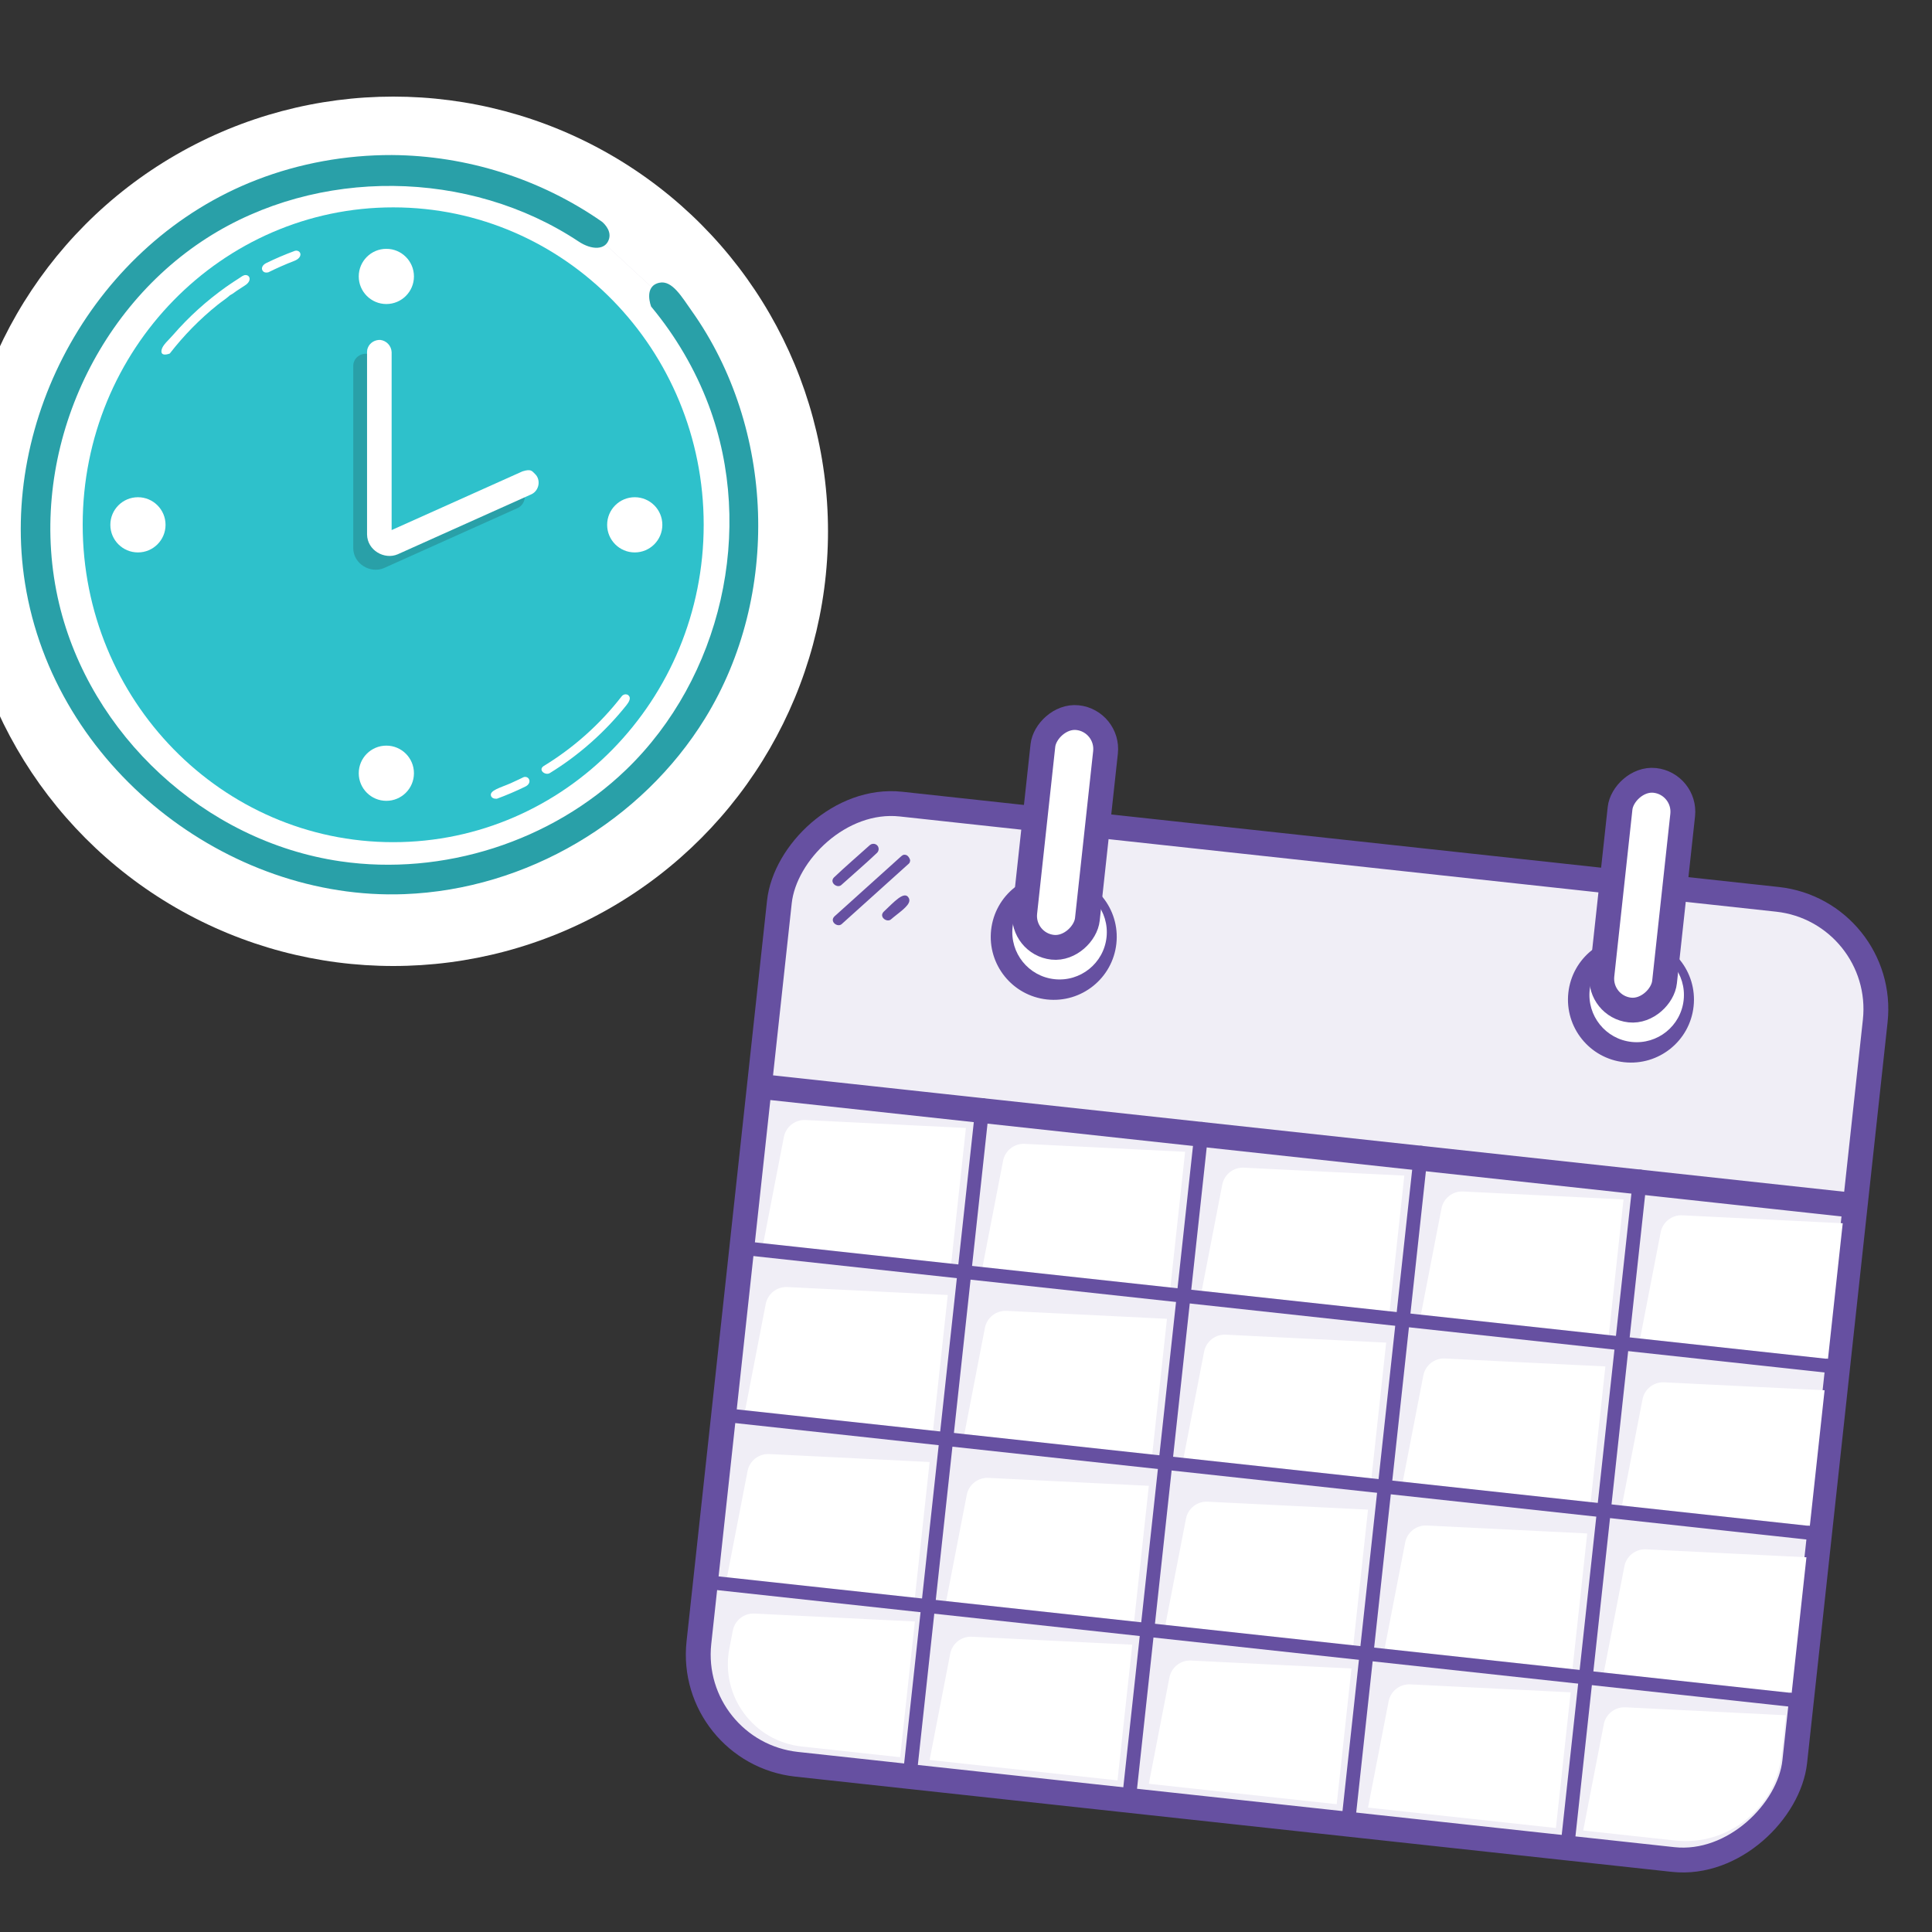<svg width="140" height="140" viewBox="0 0 140 140" fill="none" xmlns="http://www.w3.org/2000/svg">
<rect x="0" y="0" width="140" height="140" fill="#333333" stroke="none"/>
<g clip-path="url(#clip0_928_2330)">
<circle cx="28.5" cy="38.5" r="31.5" fill="white"/>
<rect width="79.888" height="69.998" rx="8" transform="matrix(-0.994 -0.108 -0.108 0.994 136.75 66.033)" fill="#F0EEF6" stroke="#6650A1" stroke-width="1.8"/>
<path d="M65.954 62.343C65.938 62.532 65.877 62.56 65.83 62.606L60.984 66.97C60.681 67.224 60.089 66.773 60.472 66.402L65.318 62.037C65.462 61.917 65.514 61.937 65.591 61.941C65.834 61.956 65.954 62.299 65.954 62.343Z" fill="#6650A1"/>
<path d="M65.897 65.256C65.883 65.668 65.103 66.152 64.552 66.631C64.262 66.865 63.666 66.438 64.04 66.063C64.738 65.411 65.545 64.485 65.853 65.072C65.883 65.129 65.897 65.159 65.897 65.256Z" fill="#6650A1"/>
<path d="M63.671 61.523C63.669 61.624 63.631 61.718 63.562 61.792C62.715 62.596 61.826 63.355 60.958 64.137C60.664 64.388 60.081 63.953 60.432 63.582C61.279 62.778 62.167 62.019 63.035 61.237C63.263 61.043 63.66 61.161 63.671 61.523Z" fill="#6650A1"/>
<path fill-rule="evenodd" clip-rule="evenodd" d="M58.371 81.162L69.994 81.737L68.925 91.57L55.31 90.091L56.802 82.392C56.946 81.649 57.615 81.124 58.371 81.162Z" fill="white"/>
<path fill-rule="evenodd" clip-rule="evenodd" d="M57.056 93.264L68.679 93.84L67.61 103.673L53.995 102.193L55.487 94.494C55.631 93.751 56.3 93.227 57.056 93.264Z" fill="white"/>
<path fill-rule="evenodd" clip-rule="evenodd" d="M55.741 105.366L67.364 105.942L66.295 115.775L52.68 114.295L54.172 106.597C54.316 105.853 54.985 105.329 55.741 105.366Z" fill="white"/>
<path fill-rule="evenodd" clip-rule="evenodd" d="M54.673 116.925L66.296 117.5L65.227 127.333L58.095 126.558C54.605 126.179 52.185 122.898 52.853 119.452L53.104 118.155C53.248 117.412 53.917 116.887 54.673 116.925Z" fill="white"/>
<path fill-rule="evenodd" clip-rule="evenodd" d="M74.255 82.888L85.878 83.463L84.81 93.296L71.195 91.817L72.686 84.118C72.83 83.375 73.499 82.85 74.255 82.888Z" fill="white"/>
<path fill-rule="evenodd" clip-rule="evenodd" d="M72.94 94.99L84.563 95.566L83.495 105.399L69.88 103.919L71.371 96.22C71.515 95.477 72.184 94.953 72.94 94.99Z" fill="white"/>
<path fill-rule="evenodd" clip-rule="evenodd" d="M71.625 107.092L83.248 107.668L82.18 117.501L68.564 116.021L70.056 108.323C70.2 107.579 70.869 107.055 71.625 107.092Z" fill="white"/>
<path fill-rule="evenodd" clip-rule="evenodd" d="M70.425 118.604L82.047 119.18L80.979 129.013L67.364 127.533L68.856 119.835C68.999 119.091 69.668 118.567 70.425 118.604Z" fill="white"/>
<path fill-rule="evenodd" clip-rule="evenodd" d="M90.14 84.614L101.762 85.189L100.694 95.022L87.079 93.543L88.57 85.844C88.715 85.101 89.383 84.576 90.14 84.614Z" fill="white"/>
<path fill-rule="evenodd" clip-rule="evenodd" d="M88.825 96.716L100.447 97.291L99.379 107.125L85.764 105.645L87.255 97.946C87.4 97.203 88.068 96.678 88.825 96.716Z" fill="white"/>
<path fill-rule="evenodd" clip-rule="evenodd" d="M87.51 108.818L99.132 109.394L98.064 119.227L84.449 117.747L85.94 110.049C86.084 109.305 86.753 108.781 87.51 108.818Z" fill="white"/>
<path fill-rule="evenodd" clip-rule="evenodd" d="M86.309 120.33L97.932 120.906L96.863 130.739L83.248 129.259L84.74 121.561C84.884 120.817 85.552 120.293 86.309 120.33Z" fill="white"/>
<path fill-rule="evenodd" clip-rule="evenodd" d="M106.024 86.34L117.647 86.915L116.578 96.748L102.963 95.269L104.455 87.57C104.599 86.827 105.268 86.302 106.024 86.34Z" fill="white"/>
<path fill-rule="evenodd" clip-rule="evenodd" d="M104.709 98.442L116.332 99.017L115.263 108.851L101.648 107.371L103.14 99.672C103.284 98.929 103.952 98.404 104.709 98.442Z" fill="white"/>
<path fill-rule="evenodd" clip-rule="evenodd" d="M103.394 110.544L115.016 111.12L113.948 120.953L100.333 119.473L101.825 111.775C101.969 111.031 102.637 110.507 103.394 110.544Z" fill="white"/>
<path fill-rule="evenodd" clip-rule="evenodd" d="M102.193 122.056L113.816 122.632L112.747 132.465L99.132 130.985L100.624 123.287C100.768 122.543 101.437 122.019 102.193 122.056Z" fill="white"/>
<path fill-rule="evenodd" clip-rule="evenodd" d="M121.908 88.066L133.531 88.641L132.462 98.474L118.847 96.995L120.339 89.296C120.483 88.553 121.152 88.028 121.908 88.066Z" fill="white"/>
<path fill-rule="evenodd" clip-rule="evenodd" d="M120.593 100.168L132.216 100.744L131.147 110.577L117.532 109.097L119.024 101.398C119.168 100.655 119.837 100.131 120.593 100.168Z" fill="white"/>
<path fill-rule="evenodd" clip-rule="evenodd" d="M119.278 112.27L130.901 112.846L129.832 122.679L116.217 121.199L117.709 113.501C117.853 112.757 118.522 112.233 119.278 112.27Z" fill="white"/>
<path fill-rule="evenodd" clip-rule="evenodd" d="M117.786 123.718L129.409 124.293L129.097 127.167C128.679 131.011 125.225 133.788 121.382 133.37L114.725 132.647L116.217 124.948C116.361 124.205 117.03 123.68 117.786 123.718Z" fill="white"/>
<circle cx="118.186" cy="72.434" r="4.565" transform="rotate(6.202 118.186 72.434)" fill="#6650A1"/>
<circle cx="76.358" cy="67.887" r="4.565" transform="rotate(6.202 76.358 67.887)" fill="#6650A1"/>
<circle cx="118.6" cy="72.098" r="3.424" transform="rotate(6.202 118.6 72.098)" fill="white"/>
<circle cx="76.78" cy="67.551" r="3.424" transform="rotate(6.202 76.78 67.551)" fill="white"/>
<rect width="4.565" height="16.739" rx="2.283" transform="matrix(-0.994 -0.108 -0.108 0.994 122.18 56.797)" fill="white" stroke="#6650A1" stroke-width="1.8"/>
<rect width="4.565" height="16.739" rx="2.283" transform="matrix(-0.994 -0.108 -0.108 0.994 80.356 52.25)" fill="white" stroke="#6650A1" stroke-width="1.8"/>
<line x1="133.539" y1="87.253" x2="55.908" y2="78.817" stroke="#6650A1" stroke-width="1.8" stroke-linecap="round"/>
<line x1="0.5" y1="-0.5" x2="48.955" y2="-0.5" transform="matrix(-0.108 0.994 0.994 0.108 87.637 81.359)" stroke="#6650A1" stroke-linecap="round"/>
<line x1="0.5" y1="-0.5" x2="48.955" y2="-0.5" transform="matrix(-0.108 0.994 0.994 0.108 71.754 79.633)" stroke="#6650A1" stroke-linecap="round"/>
<line x1="0.5" y1="-0.5" x2="48.955" y2="-0.5" transform="matrix(-0.108 0.994 0.994 0.108 103.52 83.084)" stroke="#6650A1" stroke-linecap="round"/>
<line x1="0.5" y1="-0.5" x2="48.955" y2="-0.5" transform="matrix(-0.108 0.994 0.994 0.108 119.406 84.811)" stroke="#6650A1" stroke-linecap="round"/>
<line x1="132.668" y1="99" x2="54.241" y2="90.478" stroke="#6650A1" stroke-linecap="round"/>
<line x1="131.351" y1="111.103" x2="52.924" y2="102.581" stroke="#6650A1" stroke-linecap="round"/>
<line x1="130.035" y1="123.205" x2="51.608" y2="114.683" stroke="#6650A1" stroke-linecap="round"/>
<path d="M48.007 21.535C51.74 26 53.988 31.749 53.988 38.025C53.988 52.23 42.472 63.745 28.267 63.745C14.062 63.745 2.547 52.23 2.547 38.025C2.547 23.82 14.062 12.305 28.267 12.305C33.794 12.305 38.914 14.048 43.107 17.015" fill="#DCD6E3"/>
<path d="M48.007 21.535C51.74 26 53.988 31.749 53.988 38.025C53.988 52.23 42.472 63.745 28.267 63.745C14.062 63.745 2.547 52.23 2.547 38.025C2.547 23.82 14.062 12.305 28.267 12.305C33.794 12.305 38.914 14.048 43.107 17.015" fill="white" fill-opacity="0.3"/>
<path d="M48.007 21.535C51.74 26 53.988 31.749 53.988 38.025C53.988 52.23 42.472 63.745 28.267 63.745C14.062 63.745 2.547 52.23 2.547 38.025C2.547 23.82 14.062 12.305 28.267 12.305C33.794 12.305 38.914 14.048 43.107 17.015" fill="white"/>
<path d="M28.402 11.235C33.804 11.274 39.145 12.948 43.622 16.068C43.622 16.068 44.327 16.619 44.137 17.3C43.904 18.135 42.888 18.142 41.919 17.494C34.005 12.247 23.023 12.1 14.982 17.255C6.505 22.689 1.875 33.603 4.282 43.74C6.529 53.205 14.79 60.968 24.665 62.413C32.098 63.501 39.974 60.983 45.382 55.766C52.248 49.141 54.754 38.399 51.349 29.346C50.374 26.755 48.949 24.338 47.185 22.217C47.185 22.217 46.602 20.747 47.778 20.489C48.704 20.286 49.405 21.516 50.129 22.536C56.15 31.02 56.584 43.139 51.093 52.053C46.512 59.491 38.153 64.457 29.302 64.793C16.488 65.28 3.931 55.572 1.813 42.268C-0.077 30.401 6.853 17.581 18.597 13.033C21.716 11.825 25.064 11.226 28.402 11.235Z" fill="#29A0A8"/>
<path d="M50.992 38.027C50.992 50.73 40.919 61.027 28.492 61.027C16.066 61.027 5.992 50.73 5.992 38.027C5.992 25.325 16.066 15.027 28.492 15.027C40.919 15.027 50.992 25.325 50.992 38.027" fill="#2EC1CB"/>
<path d="M26.558 25.632C27.011 25.685 27.361 26.063 27.379 26.52V39.411L36.861 35.157C37.493 34.959 37.547 35.135 37.772 35.348C38.196 35.748 38.09 36.529 37.526 36.809L27.816 41.167C26.859 41.578 25.616 40.883 25.598 39.732V26.52C25.606 26.305 25.628 26.269 25.665 26.179C25.808 25.834 26.17 25.616 26.558 25.632Z" fill="#29A0A8"/>
<path d="M27.558 24.632C28.011 24.685 28.361 25.063 28.379 25.52V38.411L37.861 34.157C38.493 33.959 38.547 34.135 38.772 34.348C39.196 34.748 39.09 35.529 38.526 35.809L28.816 40.167C27.859 40.578 26.616 39.883 26.598 38.732V25.52C26.606 25.305 26.628 25.269 26.665 25.179C26.808 24.834 27.17 24.616 27.558 24.632Z" fill="white"/>
<path d="M38.073 56.297C38.401 56.32 38.523 56.774 38.074 56.995C37.403 57.324 36.714 57.618 36.012 57.877C36.012 57.877 35.686 57.92 35.589 57.695C35.413 57.282 36.295 57.069 36.993 56.762C37.374 56.594 37.925 56.324 37.925 56.324C37.97 56.306 37.983 56.295 38.073 56.297Z" fill="white"/>
<path d="M45.352 50.314C45.506 50.333 45.506 50.36 45.551 50.401C45.745 50.578 45.577 50.87 45.4 51.094C43.848 53.04 41.967 54.713 39.848 56.017C39.514 56.223 38.97 55.795 39.395 55.511C41.581 54.179 43.498 52.461 45.061 50.443C45.061 50.443 45.16 50.307 45.352 50.314Z" fill="white"/>
<path d="M21.485 18.162C21.848 18.19 21.94 18.672 21.311 18.911C20.68 19.154 20.061 19.427 19.455 19.728C19.455 19.728 19.22 19.806 19.078 19.672C18.897 19.503 18.974 19.22 19.29 19.064C19.962 18.735 20.651 18.441 21.353 18.182C21.353 18.182 21.392 18.16 21.485 18.162Z" fill="white"/>
<path d="M17.802 19.931C18.142 19.944 18.246 20.376 17.741 20.69C17.54 20.817 17.341 20.946 17.144 21.079C16.95 21.209 16.772 21.384 16.6 21.392C16.289 21.406 16.108 20.983 16.543 20.68C16.795 20.506 17.05 20.337 17.309 20.173C17.486 20.061 17.624 19.93 17.802 19.931Z" fill="white"/>
<path d="M16.596 20.725C16.778 20.739 16.804 20.799 16.848 20.856C17.117 21.207 16.336 21.635 15.765 22.092C14.476 23.125 13.316 24.312 12.302 25.619C12.302 25.619 11.584 25.908 11.712 25.341C11.79 24.995 12.219 24.644 12.535 24.278C13.672 22.965 14.969 21.794 16.39 20.786C16.39 20.786 16.496 20.725 16.596 20.725Z" fill="white"/>
<circle cx="27.996" cy="20.031" r="2" fill="white"/>
<circle cx="27.996" cy="56.031" r="2" fill="white"/>
<circle cx="45.996" cy="38.031" r="2" transform="rotate(90 45.996 38.031)" fill="white"/>
<circle cx="9.996" cy="38.031" r="2" transform="rotate(90 9.996 38.031)" fill="white"/>
</g>
<defs>
<clipPath id="clip0_928_2330">
<rect width="140" height="140" fill="white"/>
</clipPath>
</defs>
</svg>
